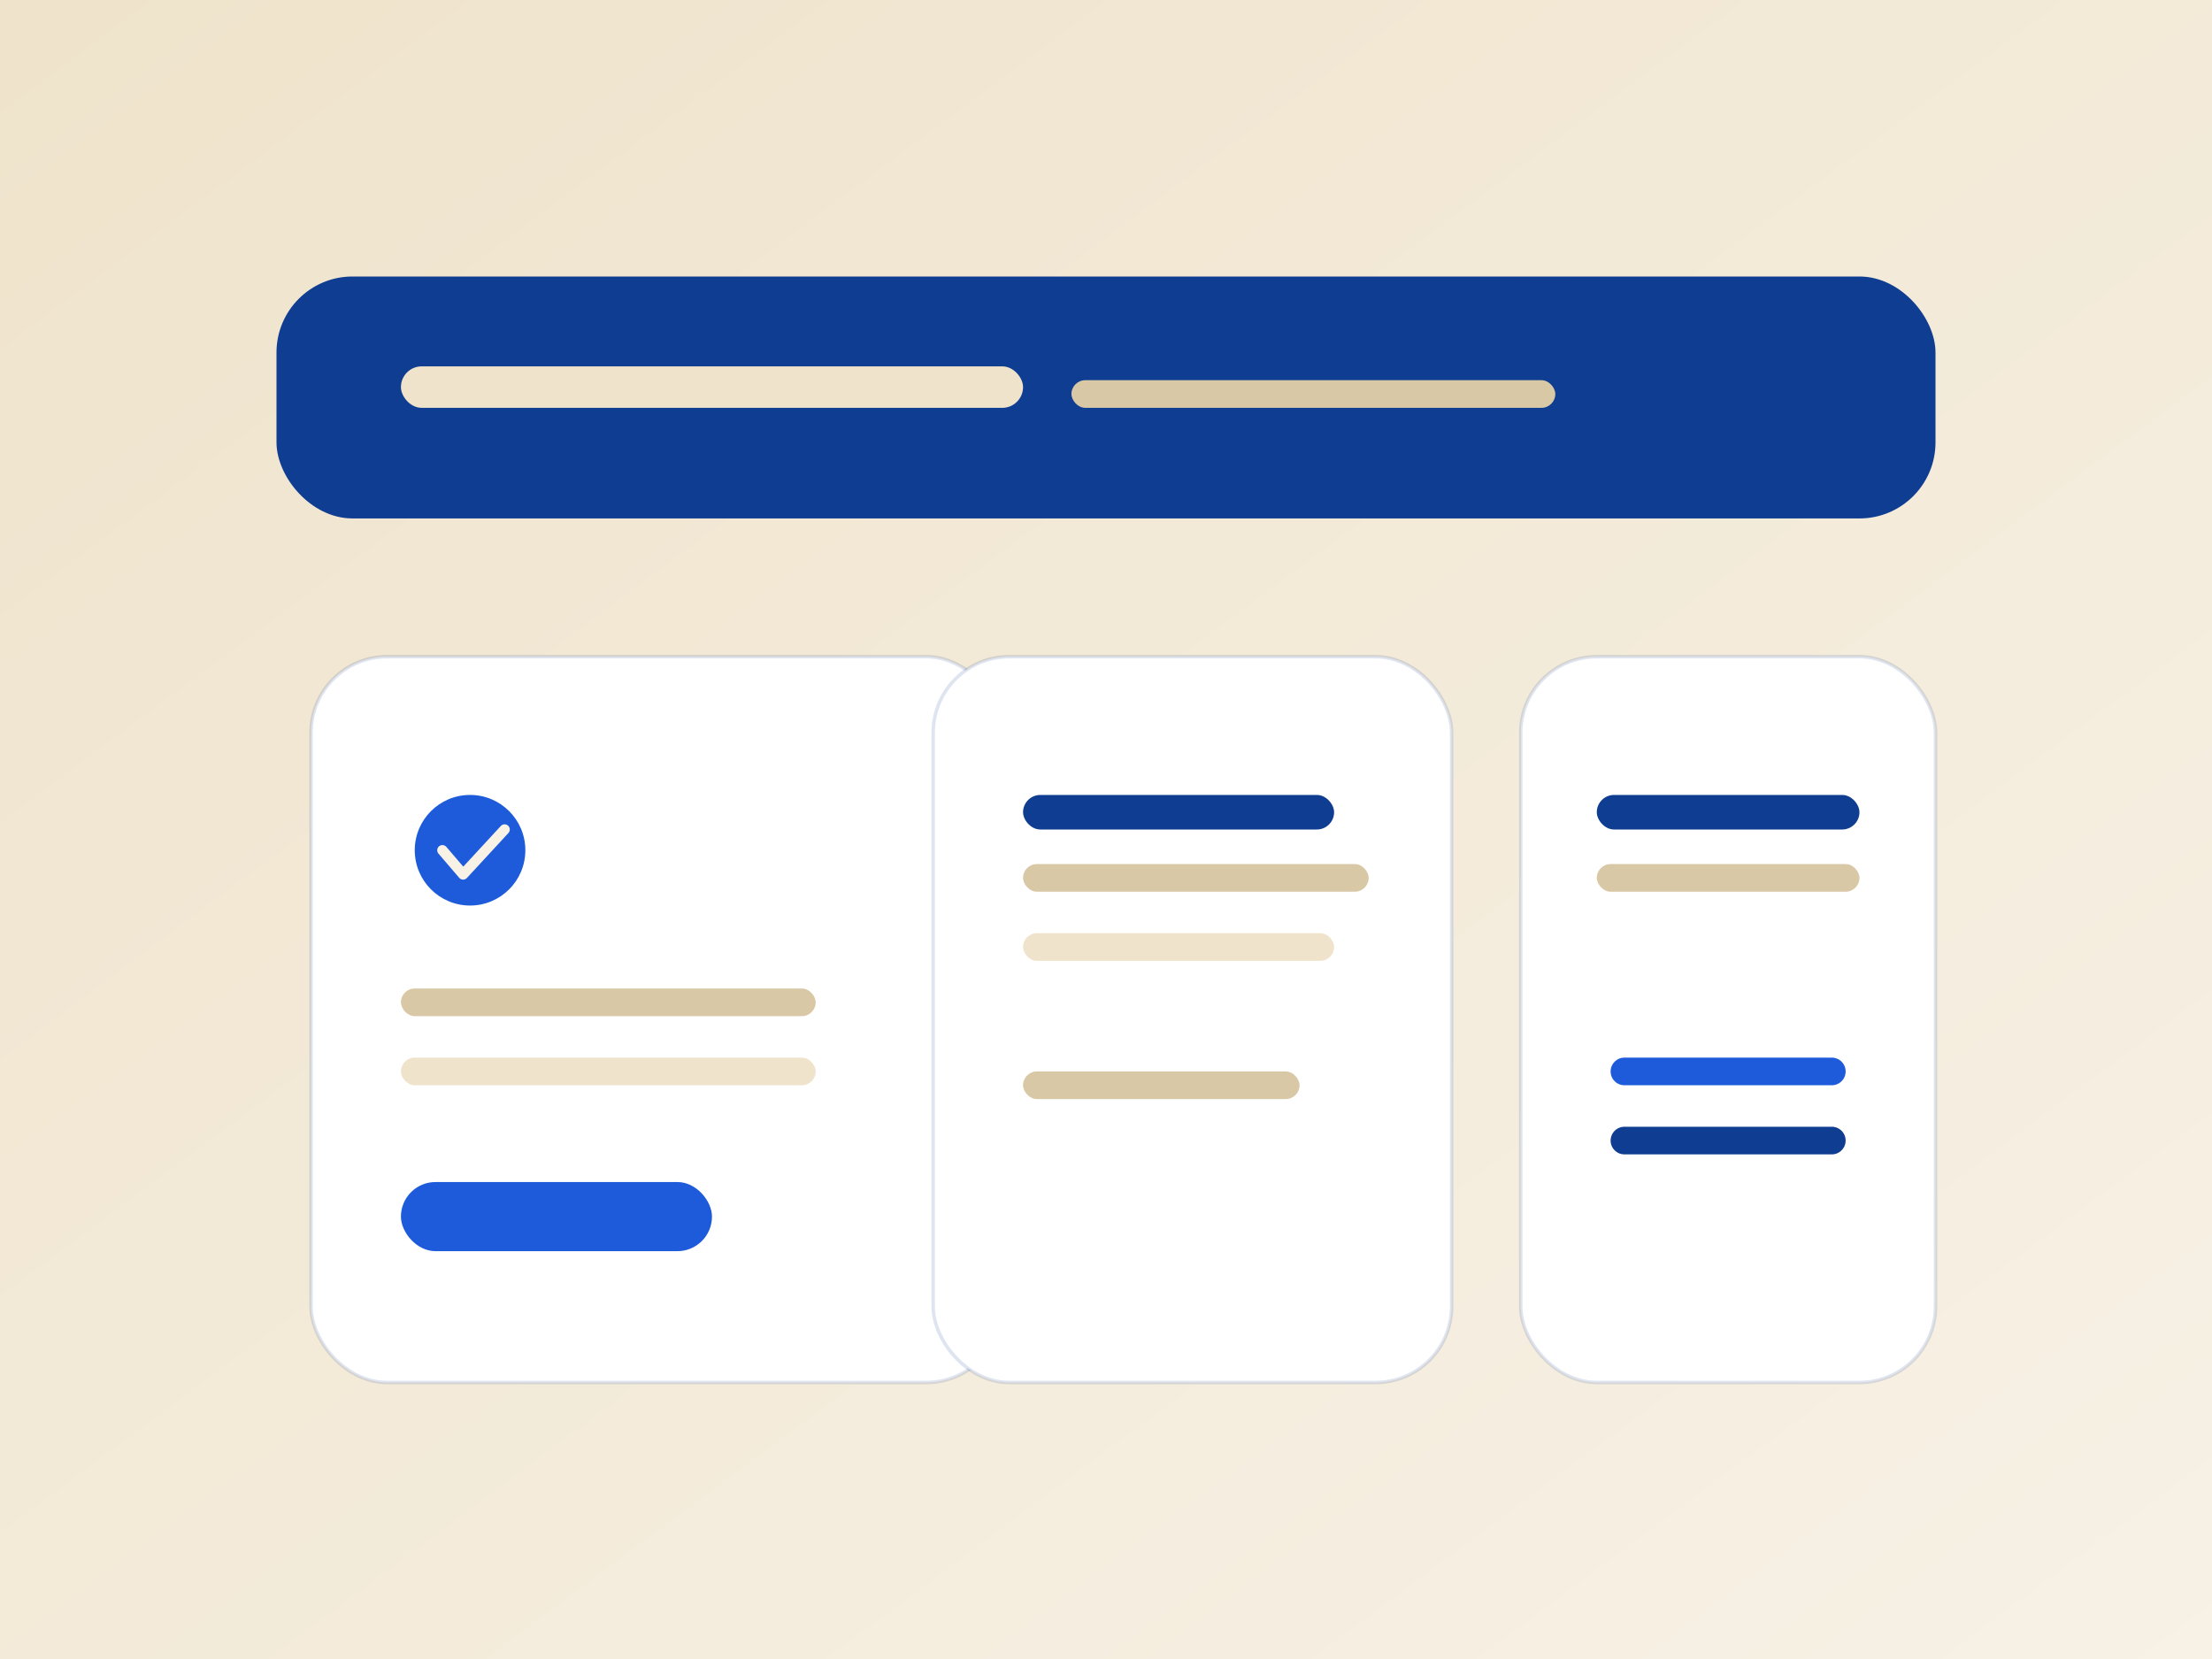 
              <svg xmlns='http://www.w3.org/2000/svg' viewBox='0 0 640 480'>
                <rect x="0" y="0" width="640" height="480" fill="#808080" stroke="none"/>
                <defs>
                  <linearGradient id='honBg' x1='0' y1='0' x2='1' y2='1'>
                    <stop offset='0%' stop-color='#EFE3CB'/><stop offset='100%' stop-color='#F7F1E6'/>
                  </linearGradient>
                </defs>
                <rect width='640' height='480' fill='url(#honBg)'/>
                <g transform='translate(80,80)'>
                  <rect x='0' y='0' width='480' height='70' rx='22' fill='#0F3D91'/>
                  <rect x='36' y='26' width='180' height='12' rx='6' fill='#EFE3CB'/>
                  <rect x='230' y='30' width='140' height='8' rx='4' fill='#D9C8A5'/>
                </g>
                <g transform='translate(90,190)'>
                  <rect x='0' y='0' width='200' height='210' rx='22' fill='#FFFFFF' stroke='#0F3D91' stroke-opacity='.14'/>
                  <circle cx='46' cy='56' r='16' fill='#1D5BDB'/>
                  <path d='M38 56l6 7 12-13' stroke='#F7F1E6' stroke-width='3' fill='none' stroke-linecap='round' stroke-linejoin='round'/>
                  <rect x='26' y='96' width='120' height='8' rx='4' fill='#D9C8A5'/>
                  <rect x='26' y='116' width='120' height='8' rx='4' fill='#EFE3CB'/>
                  <rect x='26' y='152' width='90' height='20' rx='10' fill='#1D5BDB'/>
                </g>
                <g transform='translate(270,190)'>
                  <rect x='0' y='0' width='150' height='210' rx='22' fill='#FFFFFF' stroke='#0F3D91' stroke-opacity='.14'/>
                  <rect x='26' y='40' width='90' height='10' rx='5' fill='#0F3D91'/>
                  <rect x='26' y='60' width='100' height='8' rx='4' fill='#D9C8A5'/>
                  <rect x='26' y='80' width='90' height='8' rx='4' fill='#EFE3CB'/>
                  <rect x='26' y='120' width='80' height='8' rx='4' fill='#D9C8A5'/>
                </g>
                <g transform='translate(440,190)'>
                  <rect x='0' y='0' width='120' height='210' rx='22' fill='#FFFFFF' stroke='#0F3D91' stroke-opacity='.14'/>
                  <rect x='22' y='40' width='76' height='10' rx='5' fill='#0F3D91'/>
                  <rect x='22' y='60' width='76' height='8' rx='4' fill='#D9C8A5'/>
                  <path d='M30 120h60' stroke='#1D5BDB' stroke-width='8' stroke-linecap='round'/>
                  <path d='M30 140h60' stroke='#0F3D91' stroke-width='8' stroke-linecap='round'/>
                </g>
              </svg>